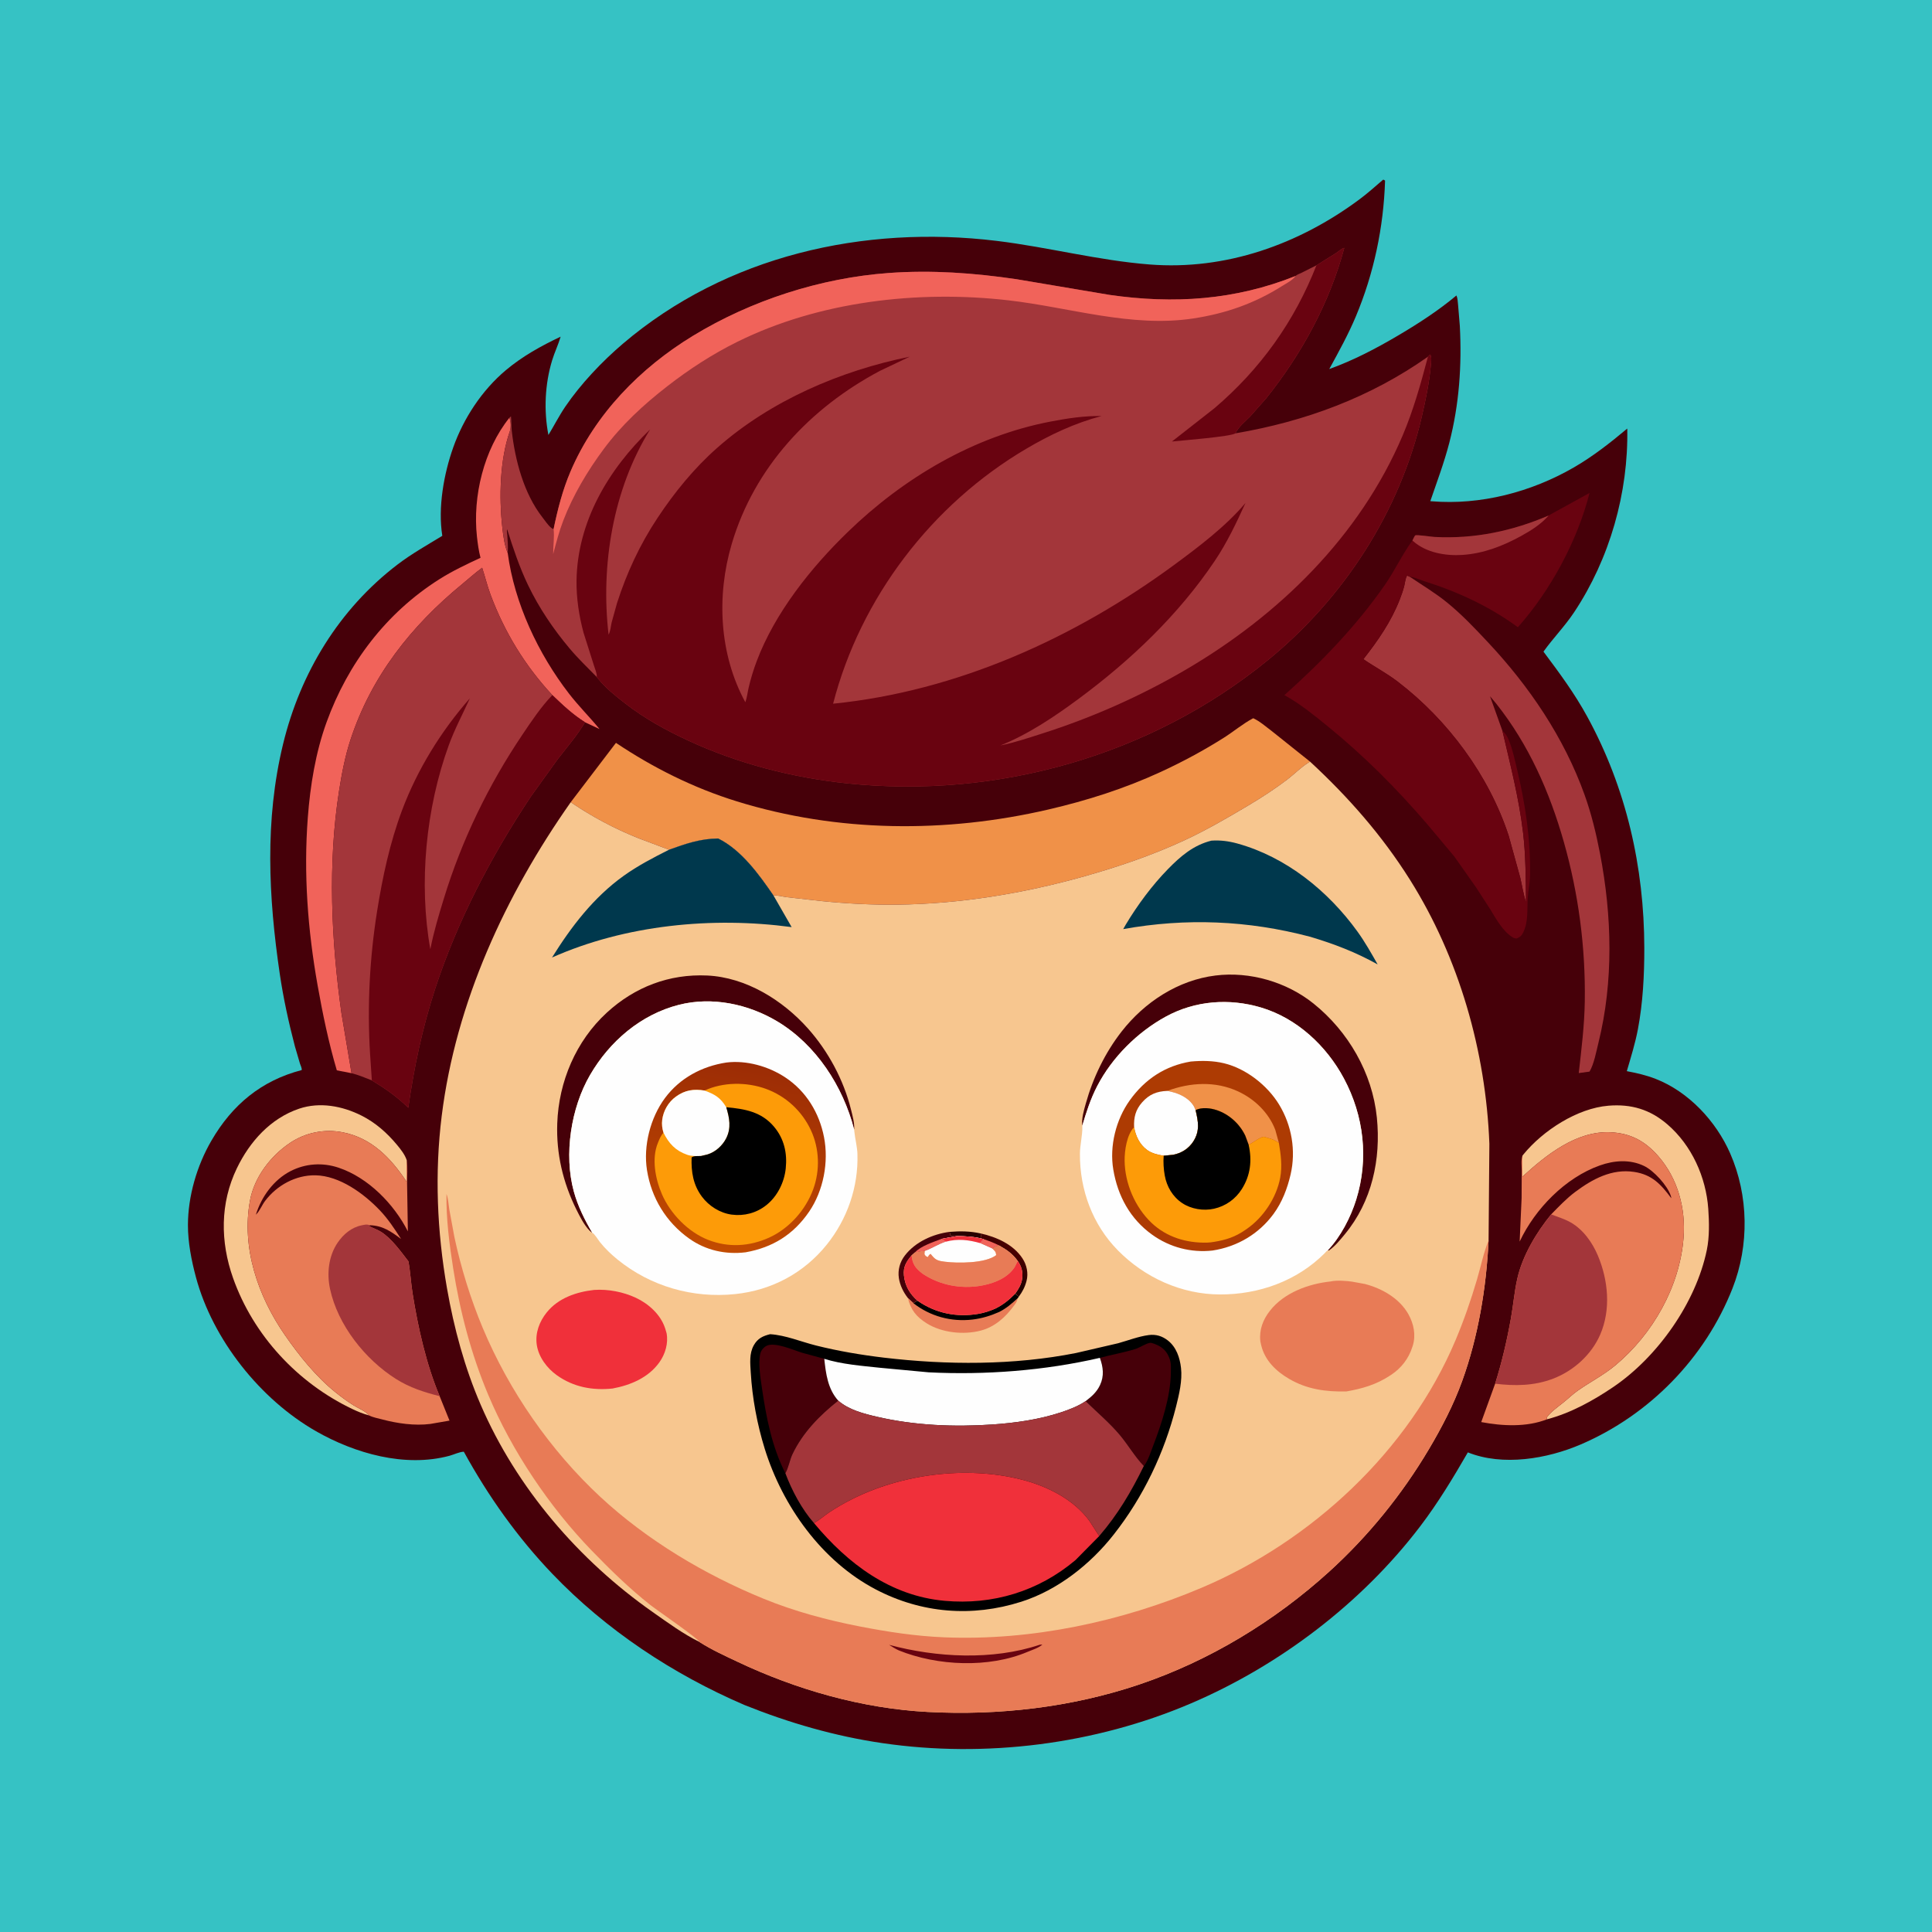 <svg version="1.1" xmlns="http://www.w3.org/2000/svg" style="display: block;" viewBox="0 0 2048 2048" width="1024" height="1024">
<defs>
	<linearGradient id="Gradient1" gradientUnits="userSpaceOnUse" x1="1056.54" y1="1344.35" x2="1071.79" y2="1323.82">
		<stop class="stop0" offset="0" stop-opacity="1" stop-color="rgb(33,0,0)"/>
		<stop class="stop1" offset="1" stop-opacity="1" stop-color="rgb(73,0,1)"/>
	</linearGradient>
	<linearGradient id="Gradient2" gradientUnits="userSpaceOnUse" x1="762.671" y1="1324.6" x2="796.13" y2="1128.71">
		<stop class="stop0" offset="0" stop-opacity="1" stop-color="rgb(194,75,0)"/>
		<stop class="stop1" offset="1" stop-opacity="1" stop-color="rgb(156,44,5)"/>
	</linearGradient>
</defs>
<path transform="translate(0,0)" fill="rgb(54,194,196)" d="M -0 -0 L 2048 0 L 2048 2048 L -0 2048 L -0 -0 z"/>
<path transform="translate(0,0)" fill="rgb(70,0,9)" d="M 1466.13 190.5 C 1467.46 190.706 1466.72 190.471 1468.23 191.5 C 1466.66 240.898 1456.4 289.814 1437.24 335.465 C 1429.21 354.613 1419.06 372.994 1409.09 391.191 C 1434.93 381.938 1459.22 369.146 1482.8 355.206 C 1503.93 342.717 1525.06 328.991 1543.88 313.203 C 1545.21 316.152 1545.22 319.682 1545.6 322.892 L 1547.47 345.383 C 1549.69 387.324 1546.84 428.606 1536.32 469.383 C 1530.9 490.358 1523.22 510.763 1516.19 531.237 L 1517.42 531.349 C 1569.56 535.687 1623.17 521.593 1668.23 495.564 C 1688.64 483.774 1706.95 469.379 1724.97 454.285 C 1726.29 522.366 1706.33 592.403 1668.56 649.137 C 1658.66 663.996 1646.41 676.405 1636.14 690.762 C 1653.15 713.513 1668.95 734.726 1682.64 759.815 C 1723.91 835.426 1742.88 918.961 1743.03 1004.84 C 1743.08 1033.45 1741.59 1062.82 1736.26 1090.97 C 1733.42 1106.01 1728.79 1120.8 1724.49 1135.47 C 1734.99 1137.46 1745.05 1139.75 1755.05 1143.65 C 1790.01 1157.29 1819.06 1188.47 1834.01 1222.51 C 1853.65 1267.25 1854.4 1320.2 1836.56 1365.6 C 1807.51 1439.52 1748.49 1499.9 1675.73 1531.14 C 1639.99 1546.49 1592.97 1554.46 1555.99 1539.58 C 1540.4 1566.55 1524.41 1593.08 1505.51 1617.9 C 1443.54 1699.32 1356.39 1765.51 1262.46 1805.66 C 1160.85 1849.09 1044.75 1863.78 935.36 1847.78 C 884.975 1840.41 836.44 1826.34 789.25 1807.41 C 713.411 1774.81 642.716 1728.09 585.465 1668.28 C 548.403 1629.55 517.429 1585.79 491.663 1538.87 C 486.959 1539.02 481.153 1541.92 476.488 1543.18 C 429.337 1555.92 376.186 1540.7 335 1517.17 C 275.79 1483.35 225.449 1420.02 207.706 1353.93 C 202.934 1336.16 199.183 1316.94 199.225 1298.5 C 199.295 1267.87 208.736 1235.65 224.047 1209.24 C 246.193 1171.04 277.074 1145.44 319.793 1134.32 C 320.23 1132.58 318.553 1129.22 317.985 1127.48 L 312.548 1108.93 C 305.978 1083.8 300.343 1058 296.563 1032.31 C 284.586 950.894 280.493 869.467 300.066 788.754 C 318.379 713.24 359.526 645.515 421.594 598.268 C 436.525 586.903 452.889 577.749 468.861 567.973 C 464.079 538.112 470.441 502.443 480.48 474.173 C 491.434 443.325 511.026 413.57 536.153 392.47 C 553.856 377.603 573.524 366.734 594.292 356.892 C 591.833 365.361 587.881 373.455 585.288 381.957 C 577.625 407.084 576.333 435.301 581.345 461.102 C 587.451 451.073 592.726 440.6 599.353 430.881 C 615.732 406.856 638.187 383.177 660.323 364.329 C 769.842 271.075 915.728 238.208 1056.66 255.364 C 1110.86 261.963 1164.29 276.102 1218.67 280.366 C 1299.39 286.695 1376.81 259.105 1441.18 211.257 C 1449.83 204.828 1457.94 197.507 1466.13 190.5 z"/>
<path transform="translate(0,0)" fill="rgb(247,198,143)" d="M 391.255 1500.43 C 384.999 1498.71 379.326 1496.4 373.471 1493.61 C 315.449 1465.95 268.57 1415.56 247.035 1354.72 C 233.413 1316.24 233.225 1275.44 251.097 1238.39 C 264.728 1210.13 286.809 1185.44 317.182 1175.22 C 339.042 1167.87 363.017 1172.41 383.175 1182.56 C 398.027 1190.05 410.217 1200.82 420.801 1213.55 C 424.833 1218.4 429.233 1223.94 431.193 1229.98 L 430.855 1252.48 C 414.293 1227.56 394.041 1206.39 363.517 1200.33 C 344.08 1196.47 324.07 1200.41 307.571 1211.42 C 286.917 1225.2 269.585 1247.81 265.028 1272.5 C 255.774 1322.63 273.417 1373.91 301.921 1415.09 C 317.047 1436.95 335.226 1459.6 356.047 1476.22 C 362.101 1481.05 368.425 1485.72 375 1489.82 C 379.868 1492.86 387.847 1495.98 391.255 1500.43 z"/>
<path transform="translate(0,0)" fill="rgb(247,198,143)" d="M 1613.84 1225.07 L 1614.94 1223.69 C 1635.58 1198.44 1671.95 1174.78 1705.01 1172.09 C 1729.14 1170.12 1749.09 1176.02 1767.53 1191.9 C 1793.27 1214.06 1808.45 1247.76 1810.84 1281.44 C 1811.84 1295.57 1812.17 1311.11 1809.31 1325 C 1797.82 1380.8 1757.18 1438.39 1710.1 1470.32 C 1688.92 1484.68 1664.84 1498 1639.97 1504.49 L 1639.49 1502.72 C 1643.99 1496.54 1650.88 1491.72 1656.84 1487.01 C 1661.93 1482.98 1666.72 1478.25 1671.98 1474.5 C 1685.32 1465.01 1699.67 1457.87 1712.39 1447.25 C 1751.97 1414.21 1780.55 1364.04 1784.61 1312.28 C 1787.06 1281.04 1778.65 1249.41 1757.78 1225.5 C 1743.92 1209.63 1728.51 1201.25 1707.17 1200.25 C 1671.02 1198.56 1638.87 1224.39 1613.76 1247.38 L 1613.84 1225.07 z"/>
<path transform="translate(0,0)" fill="rgb(241,99,90)" d="M 539.942 442.894 C 541.678 446.675 541.764 453.425 540.377 457.379 C 529.849 487.395 528.963 526.968 532.407 558.388 C 533.398 567.429 534.605 577.781 538.202 586.197 C 545.261 639.41 570.485 692.929 603.111 735.205 C 613.29 748.393 625.05 760.041 635.554 772.833 L 620.174 765.65 C 607.208 757.559 596.444 747.404 585.484 736.845 C 556.555 705.699 534.737 670.037 519.917 630.141 C 516.445 620.795 514.201 611.262 511.102 601.848 C 503.642 607.301 496.867 613.473 489.74 619.328 C 435.89 663.566 393.628 716.928 371.633 783.89 C 365.842 801.521 362.257 820.196 359.397 838.52 C 347.343 915.765 351.144 996.664 361.925 1073.86 L 372.635 1137.63 L 357.053 1134.61 C 348.38 1105.33 342.008 1074.57 336.672 1044.5 C 326.218 985.583 321.738 926.299 326.298 866.552 C 328.889 832.595 334.513 797.803 346.141 765.684 C 368.736 703.273 409.225 649.831 465.519 614.14 C 479.465 605.298 494.419 598.232 509.369 591.275 C 507.45 584.035 506.396 576.274 505.579 568.832 C 500.895 526.15 512.891 476.629 539.942 442.894 z"/>
<path transform="translate(0,0)" fill="rgb(163,54,58)" d="M 1592.64 774.79 C 1600.95 810.448 1610.16 846.041 1614.5 882.49 C 1617.39 906.696 1617.36 931.955 1617.65 956.312 C 1614.8 947.845 1613.59 939.172 1611.56 930.51 L 1599.2 885.671 C 1578.21 821.848 1534.89 763.327 1481.57 722.535 C 1469.98 713.664 1457.19 706.979 1445.24 698.755 C 1460.75 678.971 1474.67 658.974 1483.84 635.387 C 1485.68 630.66 1487.45 625.713 1488.62 620.778 C 1489.5 617.011 1489.71 613.592 1491.5 610.098 L 1494.49 611.422 C 1507.94 620.537 1521.52 628.544 1534.16 638.856 C 1549.69 651.521 1563.48 666.101 1577.16 680.692 C 1621.08 727.523 1657.8 781.594 1679.63 842.301 C 1686.96 862.677 1692.02 883.664 1696.1 904.906 C 1708.76 970.713 1710.61 1040.27 1694.35 1105.68 C 1692.07 1114.84 1689.73 1127.94 1684.96 1135.96 L 1673.54 1137.51 C 1676.42 1112.08 1679.55 1087.04 1679.94 1061.41 C 1680.8 1004.31 1673.35 947.549 1657.77 892.656 C 1642.69 839.532 1620.64 789.491 1586.13 745.983 L 1579.47 738.022 L 1592.64 774.79 z"/>
<path transform="translate(0,0)" fill="rgb(232,123,86)" d="M 1613.84 1225.07 L 1613.76 1247.38 C 1638.87 1224.39 1671.02 1198.56 1707.17 1200.25 C 1728.51 1201.25 1743.92 1209.63 1757.78 1225.5 C 1778.65 1249.41 1787.06 1281.04 1784.61 1312.28 C 1780.55 1364.04 1751.97 1414.21 1712.39 1447.25 C 1699.67 1457.87 1685.32 1465.01 1671.98 1474.5 C 1666.72 1478.25 1661.93 1482.98 1656.84 1487.01 C 1650.88 1491.72 1643.99 1496.54 1639.49 1502.72 L 1639.97 1504.49 C 1618.25 1513.03 1592.58 1511.71 1570.17 1507.46 L 1584.9 1466.79 C 1592.1 1443.99 1597.41 1421.07 1601.63 1397.56 C 1604.13 1383.62 1605.29 1369.34 1608.38 1355.55 C 1613.82 1331.2 1628.67 1306.38 1644.33 1287.26 C 1652.4 1279.03 1660.48 1270.46 1669.73 1263.55 C 1688.04 1249.86 1708.6 1238.68 1732.25 1242.27 C 1751.38 1245.17 1760.71 1255.52 1771.62 1270.14 C 1771.48 1268.95 1771.52 1268.78 1771.07 1267.47 C 1767.35 1256.48 1753.05 1240.87 1742.7 1235.92 C 1727.82 1228.8 1711.12 1230 1695.91 1235.41 C 1659.27 1248.42 1627.22 1281.4 1610.91 1316.09 L 1612.97 1269.99 L 1613.1 1240.94 C 1613.04 1235.9 1612.24 1229.86 1613.84 1225.07 z"/>
<path transform="translate(0,0)" fill="rgb(163,54,58)" d="M 1644.33 1287.26 C 1651.08 1290 1658.23 1292.01 1664.6 1295.58 C 1678.06 1303.13 1687.86 1316.88 1693.77 1330.86 C 1704.8 1356.97 1707.79 1388.19 1696.31 1414.65 C 1687.03 1436.06 1668.09 1453.12 1646.38 1461.44 C 1626.28 1469.13 1605.97 1469.32 1584.9 1466.79 C 1592.1 1443.99 1597.41 1421.07 1601.63 1397.56 C 1604.13 1383.62 1605.29 1369.34 1608.38 1355.55 C 1613.82 1331.2 1628.67 1306.38 1644.33 1287.26 z"/>
<path transform="translate(0,0)" fill="rgb(232,123,86)" d="M 391.255 1500.43 C 387.847 1495.98 379.868 1492.86 375 1489.82 C 368.425 1485.72 362.101 1481.05 356.047 1476.22 C 335.226 1459.6 317.047 1436.95 301.921 1415.09 C 273.417 1373.91 255.774 1322.63 265.028 1272.5 C 269.585 1247.81 286.917 1225.2 307.571 1211.42 C 324.07 1200.41 344.08 1196.47 363.517 1200.33 C 394.041 1206.39 414.293 1227.56 430.855 1252.48 L 431.193 1229.98 C 432.414 1237.84 431.445 1246.19 431.516 1254.16 L 432.359 1305.3 C 417.608 1276.3 390.415 1248.4 359 1237.83 C 341.966 1232.1 323.84 1233.26 307.878 1241.5 C 290.03 1250.71 277.061 1268.71 271.252 1287.62 C 275.297 1283.75 277.629 1277.48 281.061 1272.95 C 293.566 1256.46 313.499 1245.52 334.331 1245.87 C 359.946 1246.3 385.706 1265.22 402.621 1282.96 C 411.381 1292.14 418.291 1302.73 425.154 1313.36 C 414.56 1305.44 405.813 1299.24 392.056 1298.78 L 391.538 1299.84 C 395.717 1302.07 400.327 1303.46 404.311 1306.06 C 415.478 1313.35 424.828 1326.59 432.932 1337.05 C 435.02 1348.27 435.551 1359.73 437.344 1371 C 443.075 1407.02 451.877 1446.41 466.04 1480.02 L 476.502 1505.91 L 456.092 1509.44 C 439.553 1511.55 421.243 1508.93 405.183 1504.66 C 400.585 1503.43 395.514 1502.58 391.255 1500.43 z"/>
<path transform="translate(0,0)" fill="rgb(163,54,58)" d="M 466.04 1480.02 C 449.483 1475.76 434.429 1471.01 419.84 1461.81 C 387.124 1441.17 358.091 1404.67 349.858 1366.36 C 346.325 1349.92 348.262 1331.57 357.818 1317.44 C 363.989 1308.31 372.641 1300.99 383.655 1298.83 L 384.797 1298.61 C 387.622 1298.04 389.232 1297.74 392.056 1298.78 L 391.538 1299.84 C 395.717 1302.07 400.327 1303.46 404.311 1306.06 C 415.478 1313.35 424.828 1326.59 432.932 1337.05 C 435.02 1348.27 435.551 1359.73 437.344 1371 C 443.075 1407.02 451.877 1446.41 466.04 1480.02 z"/>
<path transform="translate(0,0)" fill="rgb(105,3,16)" d="M 1641.62 546.481 L 1643.25 545.509 L 1684.97 522.565 C 1672.21 573.025 1643.59 626.118 1609.01 664.882 C 1578.58 642.622 1545.42 627.326 1509.59 616.023 C 1505.01 614.58 1499.18 611.722 1494.49 611.422 L 1491.5 610.098 C 1489.71 613.592 1489.5 617.011 1488.62 620.778 C 1487.45 625.713 1485.68 630.66 1483.84 635.387 C 1474.67 658.974 1460.75 678.971 1445.24 698.755 C 1457.19 706.979 1469.98 713.664 1481.57 722.535 C 1534.89 763.327 1578.21 821.848 1599.2 885.671 L 1611.56 930.51 C 1613.59 939.172 1614.8 947.845 1617.65 956.312 C 1617.36 931.955 1617.39 906.696 1614.5 882.49 C 1610.16 846.041 1600.95 810.448 1592.64 774.79 C 1596.63 778.143 1597.95 781.053 1599.87 785.842 C 1603.7 795.382 1605.86 806 1608.25 816 C 1616.98 852.556 1622.55 889.82 1621.94 927.5 C 1621.8 935.698 1620.08 943.384 1619.5 951.375 C 1618.59 963.989 1620.4 976.34 1614.75 988.286 C 1613.02 991.934 1611.22 993.483 1607.5 994.883 C 1606.08 994.67 1604.85 994.431 1603.59 993.682 C 1593.25 987.494 1585.86 974.011 1579.76 963.954 L 1564.91 941 L 1541.6 907.877 L 1513.16 873.938 C 1480.38 835.721 1446.04 801.28 1406.94 769.483 C 1393.3 758.397 1378.05 746.023 1362.65 737.505 L 1361.49 736.876 C 1401.14 701.46 1438.09 663.248 1468.42 619.416 C 1478.75 604.48 1486.58 587.384 1497.23 572.948 C 1497.69 572.057 1499.65 567.789 1500.22 567.5 C 1501.87 566.664 1517.35 569.012 1520.6 569.187 C 1562.73 571.451 1602.95 563.042 1641.62 546.481 z"/>
<path transform="translate(0,0)" fill="rgb(163,54,58)" d="M 1641.62 546.481 C 1633.53 555.755 1622.96 562.413 1612.25 568.278 C 1592.81 578.916 1572.46 586.775 1550.18 588.247 C 1532.36 589.425 1511.67 585.854 1497.94 573.595 L 1497.23 572.948 C 1497.69 572.057 1499.65 567.789 1500.22 567.5 C 1501.87 566.664 1517.35 569.012 1520.6 569.187 C 1562.73 571.451 1602.95 563.042 1641.62 546.481 z"/>
<path transform="translate(0,0)" fill="rgb(240,145,72)" d="M 604.992 850.391 L 652.933 787.463 C 692.699 814.066 735.283 835.292 781.072 849.468 C 887.882 882.534 1002.71 883.327 1111.27 858.12 C 1152.47 848.552 1192.09 835.954 1230.53 818.222 C 1253.52 807.617 1276.05 795.51 1297.44 781.955 C 1307.79 775.391 1317.66 767.037 1328.46 761.344 C 1335.27 764.444 1341.72 770.146 1347.75 774.667 L 1388.7 807.351 L 1387 808.388 C 1379 813.412 1372.04 820.61 1364.51 826.351 C 1351.34 836.384 1337.23 845.517 1323 853.974 C 1300.73 867.212 1278.33 880.259 1254.78 891.118 C 1220.67 906.846 1185.43 918.822 1149.32 928.987 C 1085.19 947.036 1017.89 958.204 951.162 958.966 C 924.374 959.272 897.764 957.877 871.114 955.211 L 834.133 951.054 C 829.66 950.516 824.359 948.846 819.954 949.308 C 804.747 927.18 786.047 901.082 761.323 888.828 C 742.478 888.983 726.763 894.396 709.205 900.735 L 676.829 888.589 C 651.184 878.305 627.868 865.878 604.992 850.391 z"/>
<path transform="translate(0,0)" fill="rgb(163,54,58)" d="M 372.635 1137.63 L 361.925 1073.86 C 351.144 996.664 347.343 915.765 359.397 838.52 C 362.257 820.196 365.842 801.521 371.633 783.89 C 393.628 716.928 435.89 663.566 489.74 619.328 C 496.867 613.473 503.642 607.301 511.102 601.848 C 514.201 611.262 516.445 620.795 519.917 630.141 C 534.737 670.037 556.555 705.699 585.484 736.845 C 596.444 747.404 607.208 757.559 620.174 765.65 C 611.743 779.66 601.328 791.755 591.305 804.597 L 562.996 844 C 520.87 907.176 484.684 976.307 461.137 1048.64 C 447.74 1089.8 438.883 1131.49 432.808 1174.25 C 420.563 1162.36 408.632 1154.03 394.161 1145.25 C 387.108 1142.47 379.997 1139.49 372.635 1137.63 z"/>
<path transform="translate(0,0)" fill="rgb(105,3,16)" d="M 585.484 736.845 C 596.444 747.404 607.208 757.559 620.174 765.65 C 611.743 779.66 601.328 791.755 591.305 804.597 L 562.996 844 C 520.87 907.176 484.684 976.307 461.137 1048.64 C 447.74 1089.8 438.883 1131.49 432.808 1174.25 C 420.563 1162.36 408.632 1154.03 394.161 1145.25 L 392.301 1117.32 C 389.161 1067.13 391.817 1015.72 399.714 966.064 C 405.49 929.749 413.246 893.49 426.169 858.985 C 442.361 815.747 467.626 774.857 498.079 740.258 C 490.516 756.884 482.001 772.736 475.725 789.977 C 451.464 856.626 443.653 936.354 456.17 1006.25 C 459.748 987.818 465.063 970.273 470.554 952.345 C 489.478 890.552 517.859 832.066 553.961 778.48 C 563.551 764.246 573.558 749.231 585.484 736.845 z"/>
<path transform="translate(0,0)" fill="rgb(163,54,58)" d="M 1395.48 281.246 L 1416.27 268.285 C 1418.35 266.865 1422.72 263.039 1425.01 262.787 C 1409.41 321.047 1379.82 375.205 1342.24 422.205 L 1325.13 441.553 C 1320.02 446.804 1312.58 452.624 1309.7 459.342 C 1383.3 446.795 1452.48 421.309 1513.67 378.13 L 1516 375.742 C 1517.94 378.016 1517 384.442 1516.73 387.5 C 1515.14 405.498 1511.26 423.975 1507.18 441.566 C 1483.73 542.659 1424.22 634.311 1343.85 699.875 C 1219.8 801.075 1057.19 846.928 898.5 830.455 C 840.413 824.426 782.44 809.568 729.398 784.962 C 705.817 774.023 683.336 761.654 662.769 745.687 C 652.665 737.843 642.114 729.477 634.046 719.516 L 632.629 717.725 C 622.971 707.857 612.826 698.116 603.937 687.555 C 586.65 667.015 571.273 644.295 559.67 620.054 C 550.578 601.06 543.94 581.163 537.61 561.128 C 536.96 562.478 537.64 565.584 537.749 567.239 C 538.138 573.185 538.613 579.091 538.28 585.054 L 538.202 586.197 C 534.605 577.781 533.398 567.429 532.407 558.388 C 528.963 526.968 529.849 487.395 540.377 457.379 C 541.764 453.425 541.678 446.675 539.942 442.894 L 541.648 441.323 C 542.146 446.478 541.935 451.669 542.511 456.809 C 545.991 487.879 555.348 523.23 574.876 548.23 C 577.589 551.702 580.901 556.777 584.291 559.5 C 585.41 560.399 585.674 560.432 586.829 560.906 C 591.147 540.035 596.365 519.526 604.744 499.878 C 630.662 439.097 678.567 390.099 734.56 355.993 C 796.336 318.365 869.81 294.656 942 289.388 C 987.499 286.067 1032.46 289.34 1077.5 295.968 L 1176.14 312.595 C 1244.24 322.437 1309.22 318.198 1373.49 292.497 C 1374.44 291.233 1377.79 290.107 1379.31 289.375 L 1395.48 281.246 z"/>
<path transform="translate(0,0)" fill="rgb(105,3,16)" d="M 1395.48 281.246 L 1416.27 268.285 C 1418.35 266.865 1422.72 263.039 1425.01 262.787 C 1409.41 321.047 1379.82 375.205 1342.24 422.205 L 1325.13 441.553 C 1320.02 446.804 1312.58 452.624 1309.7 459.342 C 1305.01 462.821 1252.52 466.942 1242.29 468.03 L 1287.41 432.689 C 1336.03 391.289 1372.22 340.696 1395.48 281.246 z"/>
<path transform="translate(0,0)" fill="rgb(241,99,90)" d="M 586.829 560.906 C 591.147 540.035 596.365 519.526 604.744 499.878 C 630.662 439.097 678.567 390.099 734.56 355.993 C 796.336 318.365 869.81 294.656 942 289.388 C 987.499 286.067 1032.46 289.34 1077.5 295.968 L 1176.14 312.595 C 1244.24 322.437 1309.22 318.198 1373.49 292.497 C 1370.06 297.189 1363.89 300.159 1358.99 303.258 C 1329.68 321.776 1299.11 332.379 1264.97 337.568 C 1199.1 347.581 1133.41 325.676 1068.36 318.286 C 972.901 307.441 868.157 319.422 781.41 362.418 C 754.975 375.52 730.763 391.274 707.486 409.342 C 682.103 429.045 658.917 450.414 639.765 476.285 C 622.684 499.358 607.396 524.978 597.102 551.818 C 592.638 563.457 589.558 575.355 586.37 587.383 C 586.28 579.034 587.866 569.028 586.829 560.906 z"/>
<path transform="translate(0,0)" fill="rgb(105,3,16)" d="M 1513.67 378.13 L 1516 375.742 C 1517.94 378.016 1517 384.442 1516.73 387.5 C 1515.14 405.498 1511.26 423.975 1507.18 441.566 C 1483.73 542.659 1424.22 634.311 1343.85 699.875 C 1219.8 801.075 1057.19 846.928 898.5 830.455 C 840.413 824.426 782.44 809.568 729.398 784.962 C 705.817 774.023 683.336 761.654 662.769 745.687 C 652.665 737.843 642.114 729.477 634.046 719.516 L 632.629 717.725 C 632.836 713.505 630.766 709.337 629.557 705.336 L 618.609 670.814 C 613.815 653.134 610.882 633.847 611.144 615.5 C 612.039 552.999 644.968 497.513 689.13 455.272 C 649.749 518.612 636.577 599.387 645.126 672.721 C 647.091 669.282 647.458 663.806 648.352 659.861 L 654.017 639.465 C 664.33 607.328 678.203 577.416 696.86 549.235 C 714.878 522.018 735.739 496.376 760.272 474.722 C 816.969 424.681 890.777 393.003 964.35 378.109 L 933 393.005 C 858.845 432.254 799.706 495.221 775.682 576.536 C 759.361 631.781 762.38 693.48 790.081 744.398 C 791.896 739.528 792.425 733.851 793.63 728.764 C 795.855 719.366 798.68 710.038 802.083 701 C 821.434 649.614 859.605 601.8 898.693 563.919 C 957.874 506.565 1032.13 462.531 1113.59 446.883 C 1131.51 443.44 1149.33 440.709 1167.62 441.017 C 1139.19 448.545 1113.14 460.827 1087.87 475.712 C 987.909 534.589 912.107 633.629 883.131 745.956 C 1014.49 732.709 1139.25 676.385 1244.91 598.627 C 1270.84 579.547 1299.54 557.815 1320.27 533.17 C 1310.46 554.512 1300.81 575.093 1287.65 594.658 C 1249.07 651.987 1198.57 699.96 1143.26 740.878 C 1117.96 759.591 1089.8 778.558 1060.44 790.22 C 1075.59 787.167 1090.36 782.16 1105.07 777.466 C 1157.58 760.709 1208.56 738.155 1256.18 710.363 C 1355.49 652.412 1441.26 568.763 1486.76 461.91 C 1498.16 435.138 1506.26 406.235 1513.67 378.13 z"/>
<path transform="translate(0,0)" fill="rgb(247,198,143)" d="M 1388.7 807.351 C 1429.29 844.9 1464.96 885.456 1494.49 932.375 C 1546.77 1015.44 1575.06 1114.65 1578.8 1212.45 L 1577.96 1314.91 C 1575.58 1364.86 1566.95 1417.16 1549.85 1464.23 C 1540.71 1489.38 1528.39 1513.08 1514.77 1536.05 C 1486.17 1584.27 1450.5 1628.31 1409 1665.99 C 1351.15 1718.52 1281.96 1760.53 1207.76 1785.59 C 1136.05 1809.81 1058.7 1818.76 983.301 1814.73 C 913.636 1811 844.224 1791.11 781.424 1761.35 C 768.017 1755 754.214 1748.73 741.702 1740.73 L 741.647 1740.62 C 724.474 1732.27 707.563 1719.85 691.856 1708.83 C 613.55 1653.89 547.619 1577.26 509.59 1489.2 C 492.526 1449.69 481.239 1408.01 473.833 1365.67 C 463.269 1305.27 460.652 1243.74 468.243 1182.8 C 483.217 1062.6 535.755 948.81 604.992 850.391 C 627.868 865.878 651.184 878.305 676.829 888.589 L 709.205 900.735 C 726.763 894.396 742.478 888.983 761.323 888.828 C 786.047 901.082 804.747 927.18 819.954 949.308 C 824.359 948.846 829.66 950.516 834.133 951.054 L 871.114 955.211 C 897.764 957.877 924.374 959.272 951.162 958.966 C 1017.89 958.204 1085.19 947.036 1149.32 928.987 C 1185.43 918.822 1220.67 906.846 1254.78 891.118 C 1278.33 880.259 1300.73 867.212 1323 853.974 C 1337.23 845.517 1351.34 836.384 1364.51 826.351 C 1372.04 820.61 1379 813.412 1387 808.388 L 1388.7 807.351 z"/>
<path transform="translate(0,0)" fill="rgb(41,0,0)" d="M 1006.71 1305.82 C 1017.97 1304.92 1028.53 1305.03 1039.6 1307.51 C 1039.86 1309.85 1040.19 1310.41 1039.24 1312.65 C 1031.1 1310.76 1023.09 1310.5 1014.78 1310.22 C 1013.41 1309.55 1009.31 1309.93 1007.5 1309.67 L 1006.71 1305.82 z"/>
<path transform="translate(0,0)" fill="url(#Gradient1)" d="M 1039.6 1307.51 C 1056.34 1311.28 1074.18 1319.13 1083.89 1334 C 1088.44 1340.97 1090.27 1349.69 1088.17 1357.84 C 1086.57 1364.09 1083.83 1369.35 1079.99 1374.48 L 1076.14 1371.4 C 1079.74 1366.34 1082.74 1361.56 1083.58 1355.27 C 1084.49 1348.4 1082.82 1342.22 1078.87 1336.68 C 1073.1 1328.76 1067.25 1324.83 1058.9 1320.14 C 1056.28 1321.11 1054.34 1321.91 1052.07 1323.6 L 1039.17 1317.81 C 1039.42 1316.65 1042 1314.52 1042.91 1313.57 L 1039.24 1312.65 C 1040.19 1310.41 1039.86 1309.85 1039.6 1307.51 z"/>
<path transform="translate(0,0)" fill="rgb(241,99,90)" d="M 1042.91 1313.57 C 1048.4 1315.51 1053.73 1317.41 1058.9 1320.14 C 1056.28 1321.11 1054.34 1321.91 1052.07 1323.6 L 1039.17 1317.81 C 1039.42 1316.65 1042 1314.52 1042.91 1313.57 z"/>
<path transform="translate(0,0)" fill="rgb(70,0,9)" d="M 962.362 1375.92 C 957.635 1369.79 954.01 1362.54 952.843 1354.84 C 951.55 1346.31 953.867 1337.85 959.105 1331 C 970.214 1316.46 988.92 1308.11 1006.71 1305.82 L 1007.5 1309.67 C 1009.31 1309.93 1013.41 1309.55 1014.78 1310.22 L 997.963 1313.3 L 1002.56 1316.26 C 994.628 1318.78 987.912 1323.48 980.243 1326.14 C 976.522 1326.11 973.514 1327.31 969.917 1327.59 L 966.317 1330.76 C 960.806 1337.46 957.249 1342.78 958.207 1352 C 959.364 1363.12 964.384 1371.55 972.662 1378.84 L 968.166 1381.38 L 962.362 1375.92 z"/>
<path transform="translate(0,0)" fill="rgb(241,99,90)" d="M 969.917 1327.59 C 976.018 1320.83 989.543 1316.55 997.963 1313.3 L 1002.56 1316.26 C 994.628 1318.78 987.912 1323.48 980.243 1326.14 C 976.522 1326.11 973.514 1327.31 969.917 1327.59 z"/>
<path transform="translate(0,0)" fill="rgb(254,254,254)" d="M 1014.78 1310.22 C 1023.09 1310.5 1031.1 1310.76 1039.24 1312.65 L 1042.91 1313.57 C 1042 1314.52 1039.42 1316.65 1039.17 1317.81 L 1052.07 1323.6 C 1054.62 1326.3 1055.67 1326.7 1056.01 1330.5 C 1044.62 1339.33 1014.93 1339.26 1001.36 1337.46 C 995.062 1336.62 992.043 1336.02 987.97 1331 L 987.037 1329.87 L 986.5 1329.18 C 984.65 1330.24 984.569 1330.82 983.5 1332.58 C 981.323 1331.59 981.156 1331.56 979.979 1329.5 L 980.243 1326.14 C 987.912 1323.48 994.628 1318.78 1002.56 1316.26 L 997.963 1313.3 L 1014.78 1310.22 z"/>
<path transform="translate(0,0)" fill="rgb(240,48,58)" d="M 1014.78 1310.22 C 1023.09 1310.5 1031.1 1310.76 1039.24 1312.65 L 1042.91 1313.57 C 1042 1314.52 1039.42 1316.65 1039.17 1317.81 C 1026.89 1314.24 1015.08 1312.87 1002.56 1316.26 L 997.963 1313.3 L 1014.78 1310.22 z"/>
<path transform="translate(0,0)" fill="rgb(232,123,86)" d="M 1055.12 1387.18 C 1063.66 1382.93 1069.47 1378.14 1076.14 1371.4 L 1079.99 1374.48 L 1078.81 1376.13 C 1078.17 1378.97 1077.43 1380.58 1075.69 1382.91 L 1074.87 1384 C 1065.99 1396.22 1054.5 1406.62 1039.59 1410.5 C 1021.41 1415.23 998.553 1412.85 982.5 1402.88 C 971.36 1395.95 965.442 1388.48 962.362 1375.92 L 968.166 1381.38 L 972.662 1378.84 C 991.797 1392.17 1014.05 1396.65 1037.07 1392.76 C 1043.26 1391.72 1049.38 1389.7 1055.12 1387.18 z"/>
<path transform="translate(0,0)" fill="rgb(0,0,0)" d="M 1055.12 1387.18 C 1063.66 1382.93 1069.47 1378.14 1076.14 1371.4 L 1079.99 1374.48 L 1078.81 1376.13 C 1072.63 1381.82 1066.73 1386.92 1059.18 1390.73 C 1050.06 1394.77 1040.86 1397.59 1030.92 1398.77 C 1008.32 1401.44 985.996 1395.35 968.166 1381.38 L 972.662 1378.84 C 991.797 1392.17 1014.05 1396.65 1037.07 1392.76 C 1043.26 1391.72 1049.38 1389.7 1055.12 1387.18 z"/>
<path transform="translate(0,0)" fill="rgb(232,123,86)" d="M 1052.07 1323.6 C 1054.34 1321.91 1056.28 1321.11 1058.9 1320.14 C 1067.25 1324.83 1073.1 1328.76 1078.87 1336.68 L 1075.58 1343.23 C 1068.33 1354.26 1055.37 1359.64 1043 1362.29 C 1022.66 1366.64 1000.57 1363.48 982.525 1352.99 L 981 1352.08 L 977.988 1350.19 C 970.535 1344.39 967.285 1340.3 966.317 1330.76 L 969.917 1327.59 C 973.514 1327.31 976.522 1326.11 980.243 1326.14 L 979.979 1329.5 C 981.156 1331.56 981.323 1331.59 983.5 1332.58 C 984.569 1330.82 984.65 1330.24 986.5 1329.18 L 987.037 1329.87 L 987.97 1331 C 992.043 1336.02 995.062 1336.62 1001.36 1337.46 C 1014.93 1339.26 1044.62 1339.33 1056.01 1330.5 C 1055.67 1326.7 1054.62 1326.3 1052.07 1323.6 z"/>
<path transform="translate(0,0)" fill="rgb(240,48,58)" d="M 972.662 1378.84 C 964.384 1371.55 959.364 1363.12 958.207 1352 C 957.249 1342.78 960.806 1337.46 966.317 1330.76 C 967.285 1340.3 970.535 1344.39 977.988 1350.19 L 981 1352.08 L 982.525 1352.99 C 1000.57 1363.48 1022.66 1366.64 1043 1362.29 C 1055.37 1359.64 1068.33 1354.26 1075.58 1343.23 L 1078.87 1336.68 C 1082.82 1342.22 1084.49 1348.4 1083.58 1355.27 C 1082.74 1361.56 1079.74 1366.34 1076.14 1371.4 C 1069.47 1378.14 1063.66 1382.93 1055.12 1387.18 C 1049.38 1389.7 1043.26 1391.72 1037.07 1392.76 C 1014.05 1396.65 991.797 1392.17 972.662 1378.84 z"/>
<path transform="translate(0,0)" fill="rgb(70,0,9)" d="M 627.794 1306.79 C 626.766 1306.12 625.774 1305.32 624.914 1304.44 C 619.183 1298.57 614.745 1289.7 611.102 1282.38 C 596.776 1253.56 589.582 1223.13 590.711 1190.86 C 592.259 1146.64 610.481 1103.48 643.35 1073.35 C 672.979 1046.2 709.43 1032.24 749.65 1034.09 C 790.696 1035.97 829.659 1060.16 856.445 1090.22 C 878.019 1114.43 894.327 1144.83 902.141 1176.34 C 903.828 1183.14 905.898 1190.39 905.44 1197.4 C 893.714 1151.62 865.132 1107.44 824.047 1082.78 C 793.312 1064.33 754.888 1056.19 719.742 1065.13 C 679.291 1075.43 646.285 1103.77 625.485 1139.52 C 605.206 1174.37 597.576 1223.85 608.25 1262.95 C 612.486 1278.46 619.71 1292.97 627.794 1306.79 z"/>
<path transform="translate(0,0)" fill="rgb(70,0,9)" d="M 1147.28 1193.24 C 1146.34 1185.69 1148.97 1176.99 1151 1169.73 C 1158.61 1142.53 1171.43 1115.94 1188.84 1093.6 C 1213.2 1062.34 1248.68 1038.99 1288.5 1034.08 C 1324.86 1029.59 1363.81 1040.88 1392.31 1063.74 C 1429.18 1093.3 1454.76 1137.35 1459.53 1184.69 C 1463.98 1228.88 1454.31 1273.65 1425.57 1308.35 C 1420.73 1314.2 1415.07 1321.27 1408.76 1325.5 L 1407.38 1325.52 C 1421.02 1311.23 1431.77 1290.47 1437.63 1271.66 C 1451.07 1228.5 1445.85 1182.98 1424.62 1143.23 C 1406.11 1108.58 1374.73 1079.26 1336.57 1067.96 C 1302.9 1058 1267.03 1060.67 1236.05 1077.52 C 1205.94 1093.89 1178.94 1120.71 1163.1 1151.25 C 1156.1 1164.75 1151.6 1178.73 1147.28 1193.24 z"/>
<path transform="translate(0,0)" fill="rgb(240,48,58)" d="M 629.694 1367.39 C 644.561 1366.35 660.602 1369.41 674.099 1375.74 C 687.4 1381.98 699.92 1393.16 704.805 1407.32 L 705.323 1408.9 L 706.606 1413.24 C 708.582 1423.95 705.255 1435.23 699.048 1444 C 687.464 1460.36 668.406 1468.36 649.252 1471.9 C 628.028 1474.09 607.962 1470.4 590.308 1457.83 C 579.81 1450.36 570.838 1438.4 568.984 1425.44 C 567.201 1412.96 571.804 1400.84 579.576 1391.19 C 591.869 1375.92 610.945 1369.52 629.694 1367.39 z"/>
<path transform="translate(0,0)" fill="rgb(0,56,77)" d="M 709.205 900.735 C 726.763 894.396 742.478 888.983 761.323 888.828 C 786.047 901.082 804.747 927.18 819.954 949.308 L 839.182 982.774 C 755.107 971.47 663.071 980.358 585.166 1015 C 605.645 982.167 629.212 951.303 660.995 928.494 C 676.087 917.663 692.651 909.072 709.205 900.735 z"/>
<path transform="translate(0,0)" fill="rgb(232,123,86)" d="M 1410.55 1358.39 C 1416.47 1356.94 1427.28 1357.7 1433.33 1358.61 L 1446.88 1361.08 C 1465.1 1365.83 1483.54 1376.33 1492.99 1393.17 C 1498.64 1403.24 1501.1 1415.29 1497.58 1426.53 L 1497.09 1428 C 1493.27 1440.04 1485.46 1450.21 1474.91 1457.23 L 1473.5 1458.14 C 1459.06 1467.71 1444.11 1472.04 1427.19 1474.99 C 1405.52 1475.47 1385.53 1472.79 1366.48 1461.64 C 1352.74 1453.6 1340.94 1442.28 1337.01 1426.38 L 1336.68 1425 L 1336.02 1421.86 C 1334.63 1409.75 1338.78 1398.89 1346.22 1389.41 C 1361.27 1370.25 1387 1360.91 1410.55 1358.39 z"/>
<path transform="translate(0,0)" fill="rgb(0,56,77)" d="M 1284.13 891.122 C 1293.62 890.491 1302.33 891.596 1311.48 894.113 C 1363.19 908.324 1407.81 944.391 1438.89 987.403 C 1446.92 998.505 1453.62 1010.42 1460.36 1022.32 C 1437.12 1009.34 1413.78 1000.39 1388.31 992.87 C 1322.82 975.618 1257.34 972.906 1190.65 984.886 L 1193.39 980.057 C 1205.89 959.274 1221.16 938.601 1238.1 921.266 C 1251.49 907.564 1265.12 895.874 1284.13 891.122 z"/>
<path transform="translate(0,0)" fill="rgb(254,254,254)" d="M 1147.28 1193.24 C 1151.6 1178.73 1156.1 1164.75 1163.1 1151.25 C 1178.94 1120.71 1205.94 1093.89 1236.05 1077.52 C 1267.03 1060.67 1302.9 1058 1336.57 1067.96 C 1374.73 1079.26 1406.11 1108.58 1424.62 1143.23 C 1445.85 1182.98 1451.07 1228.5 1437.63 1271.66 C 1431.77 1290.47 1421.02 1311.23 1407.38 1325.52 C 1406.35 1325.9 1405.07 1327.61 1404.3 1328.39 C 1374.84 1357.93 1334.47 1372.31 1293.16 1372.18 C 1252.36 1372.04 1213.48 1354.39 1184.96 1325.4 C 1158.14 1298.15 1144.64 1261.36 1144.76 1223.42 C 1144.79 1213.78 1147.44 1204.08 1147.32 1194.78 L 1147.28 1193.24 z"/>
<path transform="translate(0,0)" fill="rgb(173,59,3)" d="M 1262.21 1125.28 C 1273.98 1124.21 1286.09 1124.33 1297.61 1127.13 C 1320.89 1132.77 1343.4 1150.46 1355.79 1170.71 C 1369.28 1192.75 1373.95 1219.73 1368.09 1245 C 1364.61 1260.01 1359.04 1274.59 1349.83 1287.06 C 1334.13 1308.31 1311.21 1321.64 1285.25 1325.63 C 1262.61 1328.1 1240.13 1322.28 1221.51 1308.96 C 1198.06 1292.2 1184.86 1267.87 1180.14 1239.81 C 1175.94 1214.92 1182.96 1186.81 1197.63 1166.35 C 1213.7 1143.94 1235.04 1129.84 1262.21 1125.28 z"/>
<path transform="translate(0,0)" fill="rgb(240,145,72)" d="M 1237.36 1156.38 C 1261.89 1147.33 1288.27 1145.8 1312.4 1156.93 C 1329.9 1164.99 1344.98 1179.57 1351.89 1197.79 L 1355.65 1211.48 C 1351.64 1209.03 1348.64 1207.25 1344 1206.27 C 1342.96 1206.05 1340.25 1204.94 1339.31 1205.08 C 1335.07 1205.71 1327.89 1211.55 1323.62 1213.51 L 1320.1 1204 C 1314.25 1191.52 1303.08 1181.31 1290.01 1176.87 C 1283.13 1174.53 1274.06 1173.48 1267.37 1176.75 C 1266.67 1174.95 1265.9 1173.1 1264.8 1171.5 C 1258.49 1162.35 1247.82 1158.3 1237.36 1156.38 z"/>
<path transform="translate(0,0)" fill="rgb(254,254,254)" d="M 1237.36 1156.38 C 1247.82 1158.3 1258.49 1162.35 1264.8 1171.5 C 1265.9 1173.1 1266.67 1174.95 1267.37 1176.75 C 1270.19 1188.71 1272.15 1198.79 1264.99 1209.95 C 1260.06 1217.63 1252.42 1222.41 1243.55 1224.13 L 1233.55 1225.1 C 1227.41 1224.14 1221.14 1222.75 1216 1219.04 C 1208.19 1213.39 1203.73 1204.16 1202.21 1194.82 C 1201.73 1184.53 1203.73 1176.42 1210.73 1168.5 C 1218.26 1159.97 1226.27 1156.87 1237.36 1156.38 z"/>
<path transform="translate(0,0)" fill="rgb(253,155,8)" d="M 1267.37 1176.75 C 1274.06 1173.48 1283.13 1174.53 1290.01 1176.87 C 1303.08 1181.31 1314.25 1191.52 1320.1 1204 L 1323.62 1213.51 C 1327.89 1211.55 1335.07 1205.71 1339.31 1205.08 C 1340.25 1204.94 1342.96 1206.05 1344 1206.27 C 1348.64 1207.25 1351.64 1209.03 1355.65 1211.48 C 1357.73 1223.78 1359.39 1236.07 1357.06 1248.5 C 1353.1 1269.62 1339.24 1290.57 1321.55 1302.77 L 1319.97 1303.85 C 1309.42 1311.18 1299.68 1314.36 1287.05 1316.42 C 1284.52 1316.84 1282.13 1317.16 1279.56 1317.23 C 1257.75 1317.79 1236.63 1311.44 1220.59 1296.21 C 1203.13 1279.62 1192.37 1254.36 1192.14 1230.31 C 1192.04 1219.55 1194.46 1202.8 1202.21 1194.82 C 1203.73 1204.16 1208.19 1213.39 1216 1219.04 C 1221.14 1222.75 1227.41 1224.14 1233.55 1225.1 L 1243.55 1224.13 C 1252.42 1222.41 1260.06 1217.63 1264.99 1209.95 C 1272.15 1198.79 1270.19 1188.71 1267.37 1176.75 z"/>
<path transform="translate(0,0)" fill="rgb(0,0,0)" d="M 1267.37 1176.75 C 1274.06 1173.48 1283.13 1174.53 1290.01 1176.87 C 1303.08 1181.31 1314.25 1191.52 1320.1 1204 L 1323.62 1213.51 C 1327.32 1230.08 1325.63 1245.82 1316.41 1260.43 C 1309.66 1271.12 1299.2 1278.56 1286.88 1281.3 C 1275.73 1283.79 1262.76 1281.7 1253.25 1275.37 C 1243.06 1268.6 1236.8 1257.9 1234.66 1245.94 C 1233.47 1239.3 1233.01 1231.83 1233.55 1225.1 L 1243.55 1224.13 C 1252.42 1222.41 1260.06 1217.63 1264.99 1209.95 C 1272.15 1198.79 1270.19 1188.71 1267.37 1176.75 z"/>
<path transform="translate(0,0)" fill="rgb(254,254,254)" d="M 627.794 1306.79 C 619.71 1292.97 612.486 1278.46 608.25 1262.95 C 597.576 1223.85 605.206 1174.37 625.485 1139.52 C 646.285 1103.77 679.291 1075.43 719.742 1065.13 C 754.888 1056.19 793.312 1064.33 824.047 1082.78 C 865.132 1107.44 893.714 1151.62 905.44 1197.4 L 905.626 1199.36 C 906.442 1207.45 908.678 1215.29 908.925 1223.5 C 909.97 1258.28 898.172 1292.26 876.423 1319.33 C 852.117 1349.57 817.971 1367.75 779.38 1371.78 C 734.473 1376.47 689.708 1363.66 654.576 1335.13 C 647.866 1329.68 641.324 1323.43 635.938 1316.66 C 634.3 1314.6 629.7 1307.13 627.794 1306.79 z"/>
<path transform="translate(0,0)" fill="url(#Gradient2)" d="M 769.915 1126.33 C 791.266 1123.66 814.708 1130.35 832.5 1142.14 C 854.558 1156.76 868.444 1179.63 873.472 1205.33 C 878.648 1231.79 872.954 1262.13 857.638 1284.5 C 841.035 1308.75 819.016 1322.4 790.352 1327.49 C 769.015 1330.08 748.095 1325.41 730.5 1312.89 C 706.059 1295.5 690.49 1269.86 685.824 1240.35 C 681.774 1214.73 689.414 1184.85 704.852 1164.04 C 720.618 1142.78 744.06 1130.3 769.915 1126.33 z"/>
<path transform="translate(0,0)" fill="rgb(253,155,8)" d="M 746.846 1156.03 C 766.53 1146.93 791.261 1146.84 811.564 1154.11 C 832.757 1161.7 850.044 1177.59 859.553 1197.97 C 868.651 1217.48 869.407 1240.43 862.071 1260.6 C 854.058 1282.62 836.454 1302.46 815 1312.07 C 794.35 1321.32 772.243 1322.63 751.015 1314.45 C 729.665 1306.22 710.59 1286.63 701.615 1265.78 C 694.708 1249.73 690.549 1228.16 697.361 1211.61 C 698.99 1207.65 700.4 1203.89 703.337 1200.71 C 701.925 1196.23 701.376 1191.76 701.983 1187.06 C 703.251 1177.26 708.533 1168.26 716.513 1162.45 C 726.096 1155.48 735.453 1154.17 746.846 1156.03 z"/>
<path transform="translate(0,0)" fill="rgb(254,254,254)" d="M 703.337 1200.71 C 701.925 1196.23 701.376 1191.76 701.983 1187.06 C 703.251 1177.26 708.533 1168.26 716.513 1162.45 C 726.096 1155.48 735.453 1154.17 746.846 1156.03 C 757.681 1159.98 763.717 1163.51 769.858 1173.7 C 773.277 1185.03 775.389 1195.69 769.74 1206.76 C 765.819 1214.44 758.397 1221.17 750.115 1223.71 L 743.164 1225.39 C 738.272 1225.55 733.159 1225.75 728.485 1224.12 C 716.058 1219.8 708.979 1212.11 703.337 1200.71 z"/>
<path transform="translate(0,0)" fill="rgb(0,0,0)" d="M 769.858 1173.7 C 789.47 1175.46 807.306 1178.51 820.644 1194.53 C 831.277 1207.3 834.591 1222.34 832.92 1238.56 C 831.398 1253.34 824.085 1268.14 812.391 1277.47 C 801.952 1285.79 788.922 1289.3 775.696 1287.55 C 763.296 1285.92 751.493 1278.48 744.066 1268.5 C 734.731 1255.96 732.645 1242.25 733.128 1227 C 735.487 1224.9 739.998 1225.68 743.164 1225.39 L 750.115 1223.71 C 758.397 1221.17 765.819 1214.44 769.74 1206.76 C 775.389 1195.69 773.277 1185.03 769.858 1173.7 z"/>
<path transform="translate(0,0)" fill="rgb(232,123,86)" d="M 741.647 1740.62 C 740.054 1736.83 696.472 1706.95 689.102 1701.13 C 667.21 1683.85 646.808 1663.88 627.417 1643.85 C 582.449 1597.41 542.634 1538.17 517.487 1478.44 C 499.511 1435.74 487.561 1390.23 480.386 1344.52 C 476.333 1318.7 472.854 1291.9 473.297 1265.71 C 475.174 1270.43 475.457 1276.97 476.286 1282.05 L 481.693 1311.39 C 488.615 1343.88 498.912 1377.11 511.752 1407.75 C 539.731 1474.54 583.456 1537.63 636.524 1586.89 C 685.853 1632.67 747.176 1669.26 809.348 1694.68 C 842.275 1708.14 876.707 1717.38 911.573 1724.14 C 940.993 1729.85 970.64 1734.38 1000.62 1735.62 C 1093.05 1739.47 1188.6 1719.13 1273.5 1683.2 C 1390.18 1633.82 1493.35 1538.21 1542.91 1420.72 C 1551.71 1399.84 1559.27 1378.12 1565.66 1356.38 C 1569.73 1342.56 1572.53 1328.26 1577.96 1314.91 C 1575.58 1364.86 1566.95 1417.16 1549.85 1464.23 C 1540.71 1489.38 1528.39 1513.08 1514.77 1536.05 C 1486.17 1584.27 1450.5 1628.31 1409 1665.99 C 1351.15 1718.52 1281.96 1760.53 1207.76 1785.59 C 1136.05 1809.81 1058.7 1818.76 983.301 1814.73 C 913.636 1811 844.224 1791.11 781.424 1761.35 C 768.017 1755 754.214 1748.73 741.702 1740.73 L 741.647 1740.62 z"/>
<path transform="translate(0,0)" fill="rgb(105,3,16)" d="M 1102.15 1743.5 L 1104.93 1743.23 C 1102.07 1746.46 1093.4 1749.29 1089.2 1751.06 C 1048.08 1768.46 993.689 1766.02 952.708 1749.47 C 949.078 1747.77 945.833 1745.8 942.498 1743.59 C 992.573 1757.11 1052.37 1760.22 1102.15 1743.5 z"/>
<path transform="translate(0,0)" fill="rgb(0,0,0)" d="M 816.361 1414.3 C 832.915 1415.34 849.158 1422.34 865.23 1426.35 C 888.568 1432.18 912.949 1436.31 936.845 1439.15 C 1003.57 1447.07 1074.64 1447.37 1140.74 1434.22 L 1185.17 1423.92 C 1195.75 1421 1206.69 1416.69 1217.58 1415.24 C 1225.27 1414.22 1231.91 1416.21 1238 1420.97 C 1246.95 1427.97 1250.69 1439.19 1251.92 1450.06 C 1253.44 1463.55 1249.94 1477.97 1246.68 1490.96 C 1234.34 1539.96 1211.95 1586.79 1180.72 1626.52 C 1155.89 1658.25 1121.13 1685.64 1082.48 1697.94 C 1030.41 1714.5 976.754 1710.2 928.354 1684.86 C 871.022 1654.84 829.557 1596.57 810.641 1535.72 C 802.653 1510.02 797.38 1481.78 795.838 1454.9 C 795.277 1445.13 794.065 1434.88 799.102 1425.97 C 803.169 1418.78 808.666 1416.19 816.361 1414.3 z"/>
<path transform="translate(0,0)" fill="rgb(70,0,9)" d="M 832.516 1561.66 C 818.11 1533.27 812.188 1502.25 807.629 1471 C 806.092 1460.47 803.587 1445.38 805.919 1435 C 806.711 1431.47 809.397 1428.24 812.628 1426.6 C 821.3 1422.2 841.527 1431.31 850.382 1434.01 L 873.759 1440.39 C 875.432 1456.2 877.488 1472.39 888.58 1484.75 C 868.838 1500.38 850.945 1518.54 840.024 1541.52 C 837.095 1547.69 835.826 1556.11 832.516 1561.66 z"/>
<path transform="translate(0,0)" fill="rgb(70,0,9)" d="M 1165.89 1439.38 C 1178.38 1436.01 1191.22 1433.8 1203.6 1430 C 1207.96 1428.67 1215.28 1423.69 1219.43 1423.45 C 1221.39 1423.33 1226.65 1425.68 1228.53 1426.69 C 1234.84 1430.1 1238.43 1435.27 1240.37 1442.07 C 1241.52 1446.09 1241.2 1450.89 1241.15 1455.05 C 1240.88 1480.52 1231.27 1509.52 1222.19 1533.1 C 1219.78 1539.36 1217.17 1547.71 1213.31 1553.15 L 1212.5 1554.03 C 1202.94 1544.1 1195.78 1531.46 1186.81 1520.85 C 1175.93 1507.99 1162.85 1497.02 1150.85 1485.25 C 1157.25 1480.33 1162.54 1475.75 1166.08 1468.24 C 1170.64 1458.57 1169.44 1449.06 1165.89 1439.38 z"/>
<path transform="translate(0,0)" fill="rgb(254,254,254)" d="M 1165.89 1439.38 C 1169.44 1449.06 1170.64 1458.57 1166.08 1468.24 C 1162.54 1475.75 1157.25 1480.33 1150.85 1485.25 C 1143.1 1490.56 1133.26 1494.32 1124.38 1497.23 C 1101.17 1504.84 1076.19 1508.37 1051.89 1510.03 C 1011.57 1512.78 969.637 1511.05 930.181 1501.95 C 915.906 1498.66 899.848 1494.59 888.58 1484.75 C 877.488 1472.39 875.432 1456.2 873.759 1440.39 C 891.965 1446.17 913.648 1447.86 932.598 1449.87 L 984.534 1454.73 C 1044.55 1457.7 1107.31 1452.95 1165.89 1439.38 z"/>
<path transform="translate(0,0)" fill="rgb(163,54,58)" d="M 888.58 1484.75 C 899.848 1494.59 915.906 1498.66 930.181 1501.95 C 969.637 1511.05 1011.57 1512.78 1051.89 1510.03 C 1076.19 1508.37 1101.17 1504.84 1124.38 1497.23 C 1133.26 1494.32 1143.1 1490.56 1150.85 1485.25 C 1162.85 1497.02 1175.93 1507.99 1186.81 1520.85 C 1195.78 1531.46 1202.94 1544.1 1212.5 1554.03 C 1199.3 1581.07 1184.96 1605.42 1165.19 1628.3 L 1154.74 1612.08 C 1137.85 1589.07 1109.72 1575.2 1082.49 1568.32 C 1024.27 1553.63 955.522 1562.47 901.973 1589.79 C 893.961 1593.88 885.919 1598.47 878.481 1603.53 C 873.466 1606.94 868.887 1610.98 863.672 1614.06 L 862.858 1614.54 C 849.991 1599.93 839.298 1579.88 832.516 1561.66 C 835.826 1556.11 837.095 1547.69 840.024 1541.52 C 850.945 1518.54 868.838 1500.38 888.58 1484.75 z"/>
<path transform="translate(0,0)" fill="rgb(240,48,58)" d="M 862.858 1614.54 L 863.672 1614.06 C 868.887 1610.98 873.466 1606.94 878.481 1603.53 C 885.919 1598.47 893.961 1593.88 901.973 1589.79 C 955.522 1562.47 1024.27 1553.63 1082.49 1568.32 C 1109.72 1575.2 1137.85 1589.07 1154.74 1612.08 L 1165.19 1628.3 L 1140.11 1653.71 C 1100.79 1686.93 1052.29 1701.53 1001.31 1696.93 C 943.722 1691.74 898.674 1657.55 862.858 1614.54 z"/>
</svg>